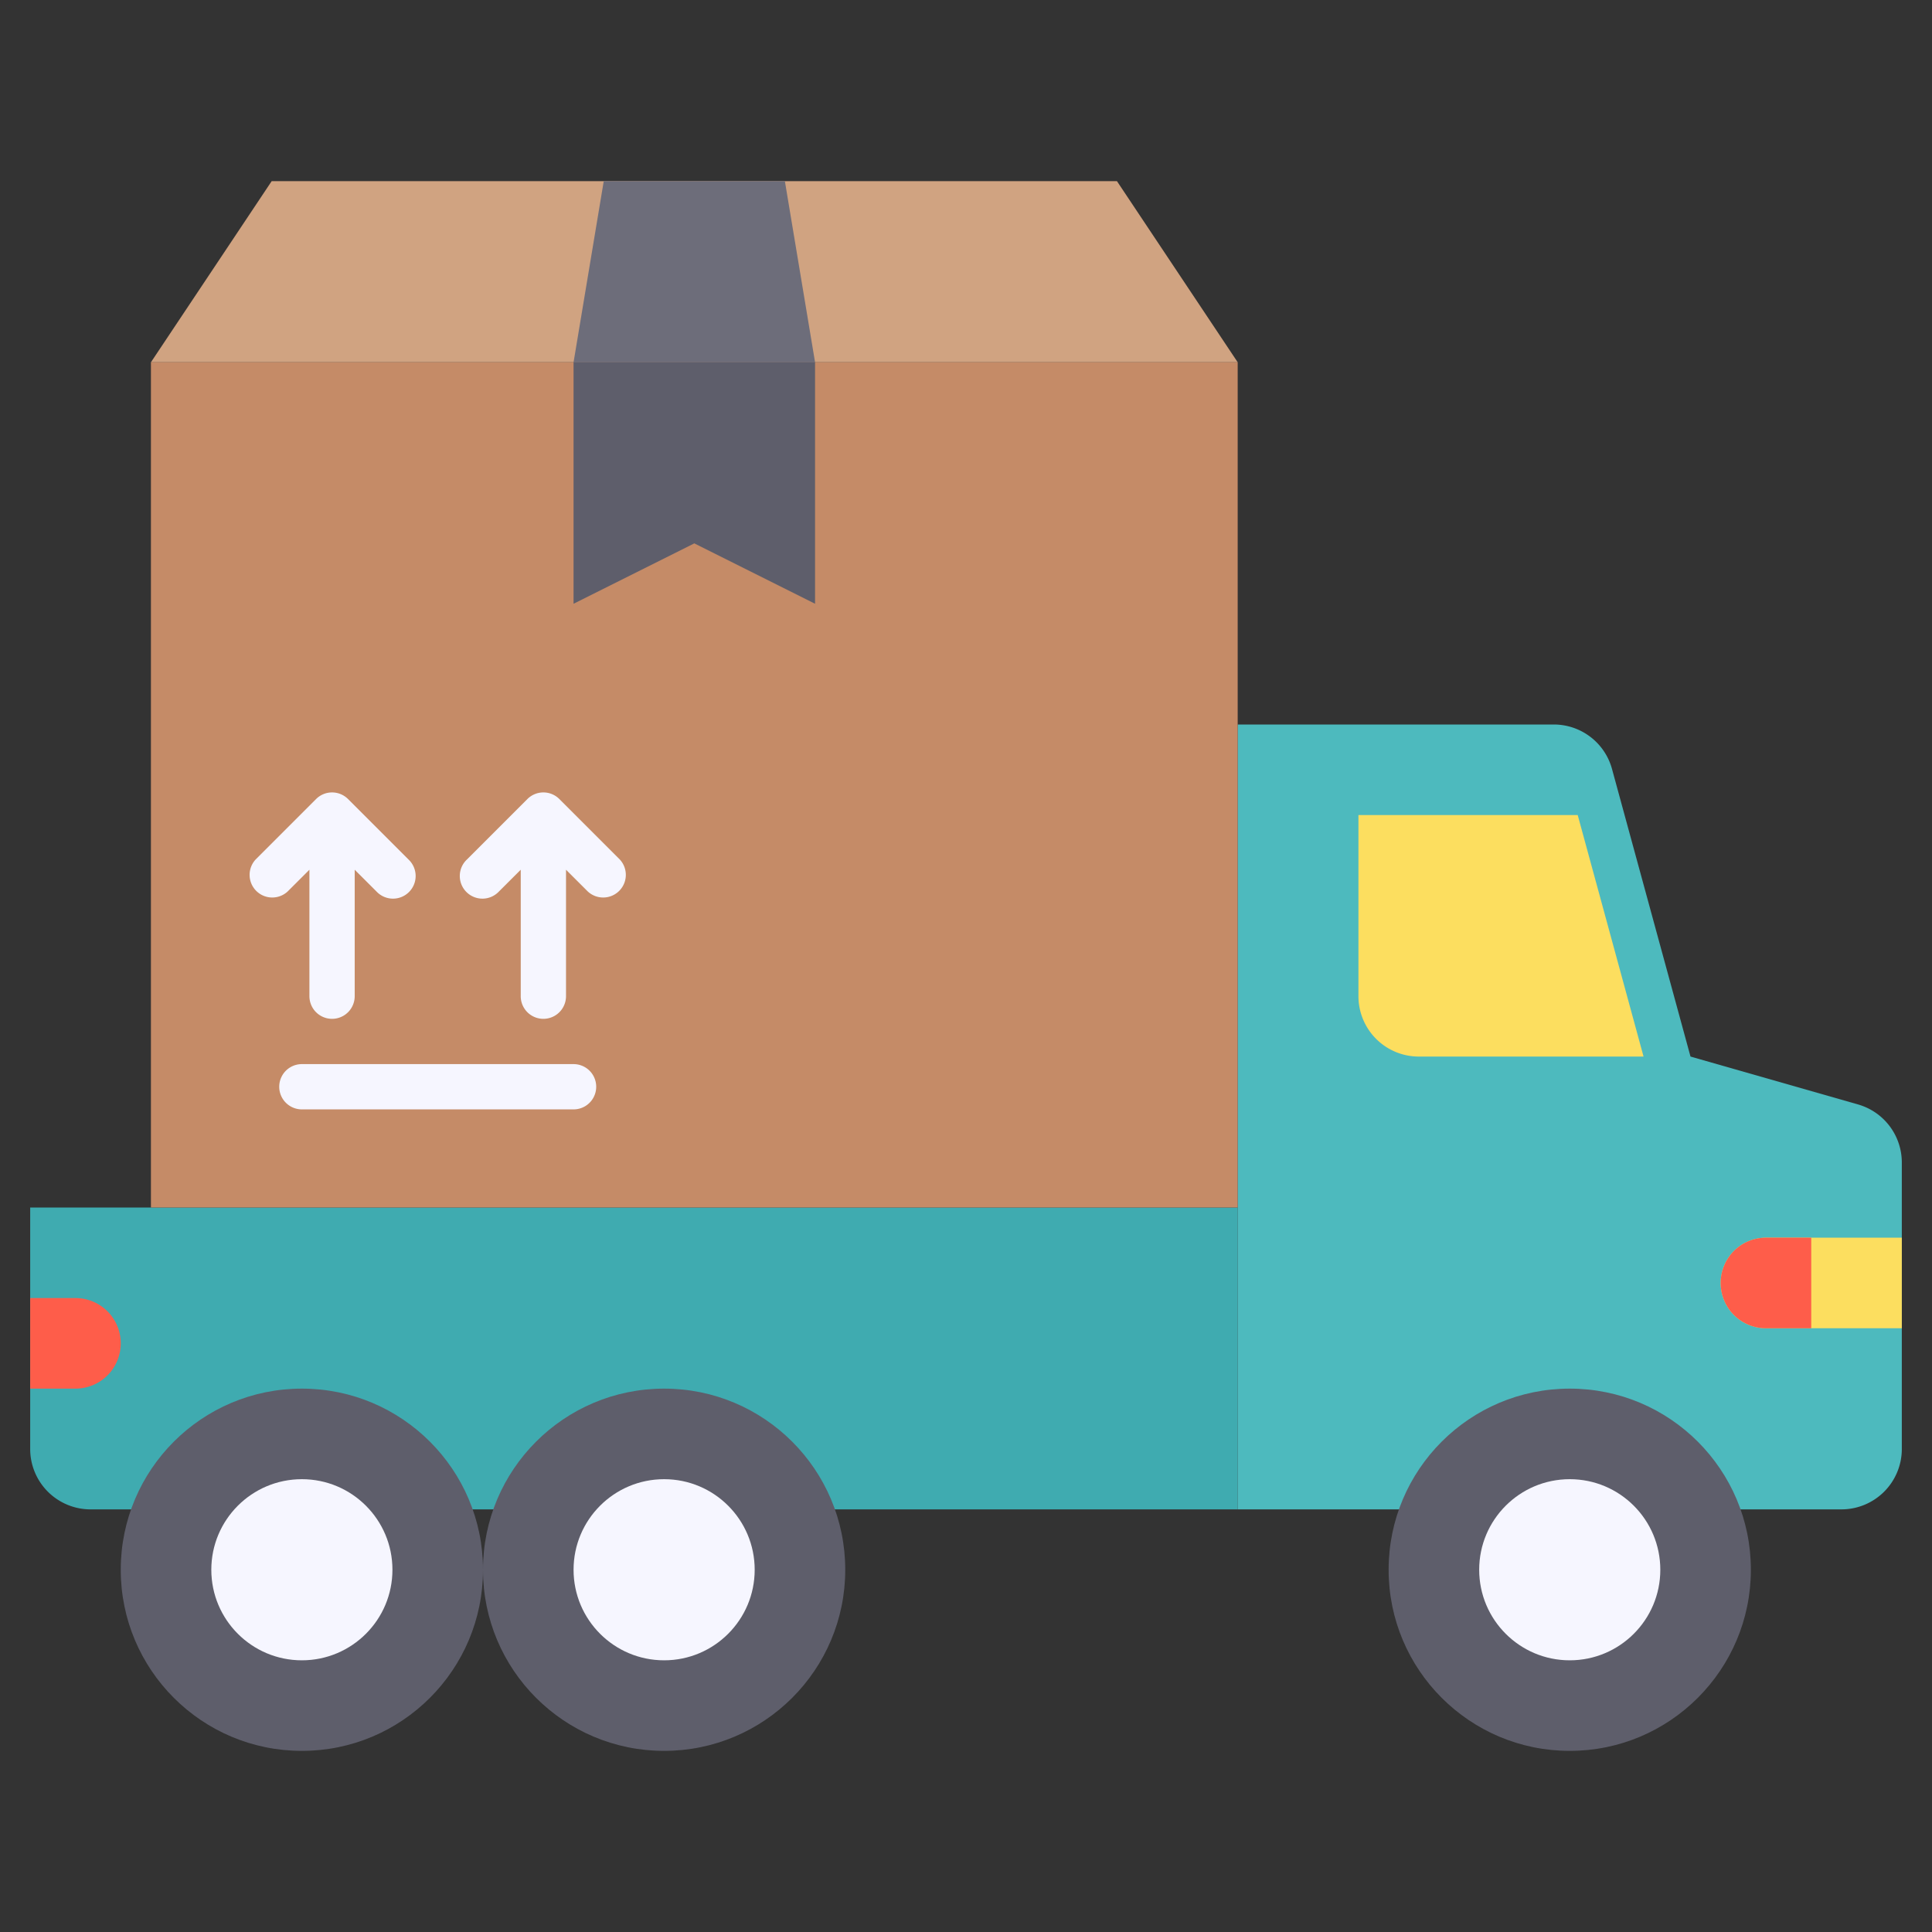 <svg id="Flat" viewBox="0 0 64 64" xmlns="http://www.w3.org/2000/svg"><rect x="0" y="0" width="64" height="64" fill="#333333" stroke="none"/><path d="m1 40h40a0 0 0 0 1 0 0v10a0 0 0 0 1 0 0h-38a2 2 0 0 1 -2-2v-8a0 0 0 0 1 0 0z" fill="#3fabb0"/><path d="m56 35-2.6-9.526a2 2 0 0 0 -1.928-1.474h-10.472v26h20a2 2 0 0 0 2-2v-9.491a2 2 0 0 0 -1.451-1.923z" fill="#4dbabe"/><circle cx="52" cy="52" fill="#5e5e6b" r="6"/><circle cx="52" cy="52" fill="#f6f6ff" r="3"/><circle cx="10" cy="52" fill="#5e5e6b" r="6"/><circle cx="10" cy="52" fill="#f6f6ff" r="3"/><circle cx="22" cy="52" fill="#5e5e6b" r="6"/><circle cx="22" cy="52" fill="#f6f6ff" r="3"/><path d="m58.5 41h4.5a0 0 0 0 1 0 0v3a0 0 0 0 1 0 0h-4.5a1.5 1.5 0 0 1 -1.5-1.5 1.5 1.5 0 0 1 1.5-1.5z" fill="#fcde5f"/><path d="m58.5 41h1.5a0 0 0 0 1 0 0v3a0 0 0 0 1 0 0h-1.5a1.5 1.5 0 0 1 -1.5-1.5 1.5 1.5 0 0 1 1.5-1.5z" fill="#fe5d4a"/><path d="m1 43h1.5a1.5 1.5 0 0 1 1.5 1.5 1.5 1.5 0 0 1 -1.5 1.5h-1.5a0 0 0 0 1 0 0v-3a0 0 0 0 1 0 0z" fill="#fe5d4a"/><path d="m41 12h-36l4-6h28z" fill="#d0a381"/><path d="m5 12h36v28h-36z" fill="#c58b67"/><path d="m27 12h-8l1-6h6z" fill="#6d6d7a"/><path d="m27 20-4-2-4 2v-8h8z" fill="#5e5e6b"/><g fill="#f6f6ff"><path d="m10.25 28.811v4.189a.75.75 0 0 0 1.5 0v-4.189l.72.719a.75.75 0 1 0 1.06-1.06l-2-2a.749.749 0 0 0 -1.06 0l-2 2a.75.75 0 0 0 1.06 1.06z"/><path d="m20.53 28.47-2-2a.749.749 0 0 0 -1.06 0l-2 2a.75.75 0 1 0 1.06 1.06l.72-.719v4.189a.75.75 0 0 0 1.5 0v-4.189l.72.719a.75.75 0 0 0 1.06-1.06z"/><path d="m19 35.25h-9a.75.75 0 0 0 0 1.5h9a.75.75 0 0 0 0-1.5z"/></g><path d="m45 27v6a2 2 0 0 0 2 2h7.445l-2.181-8z" fill="#fcde5f"/></svg>